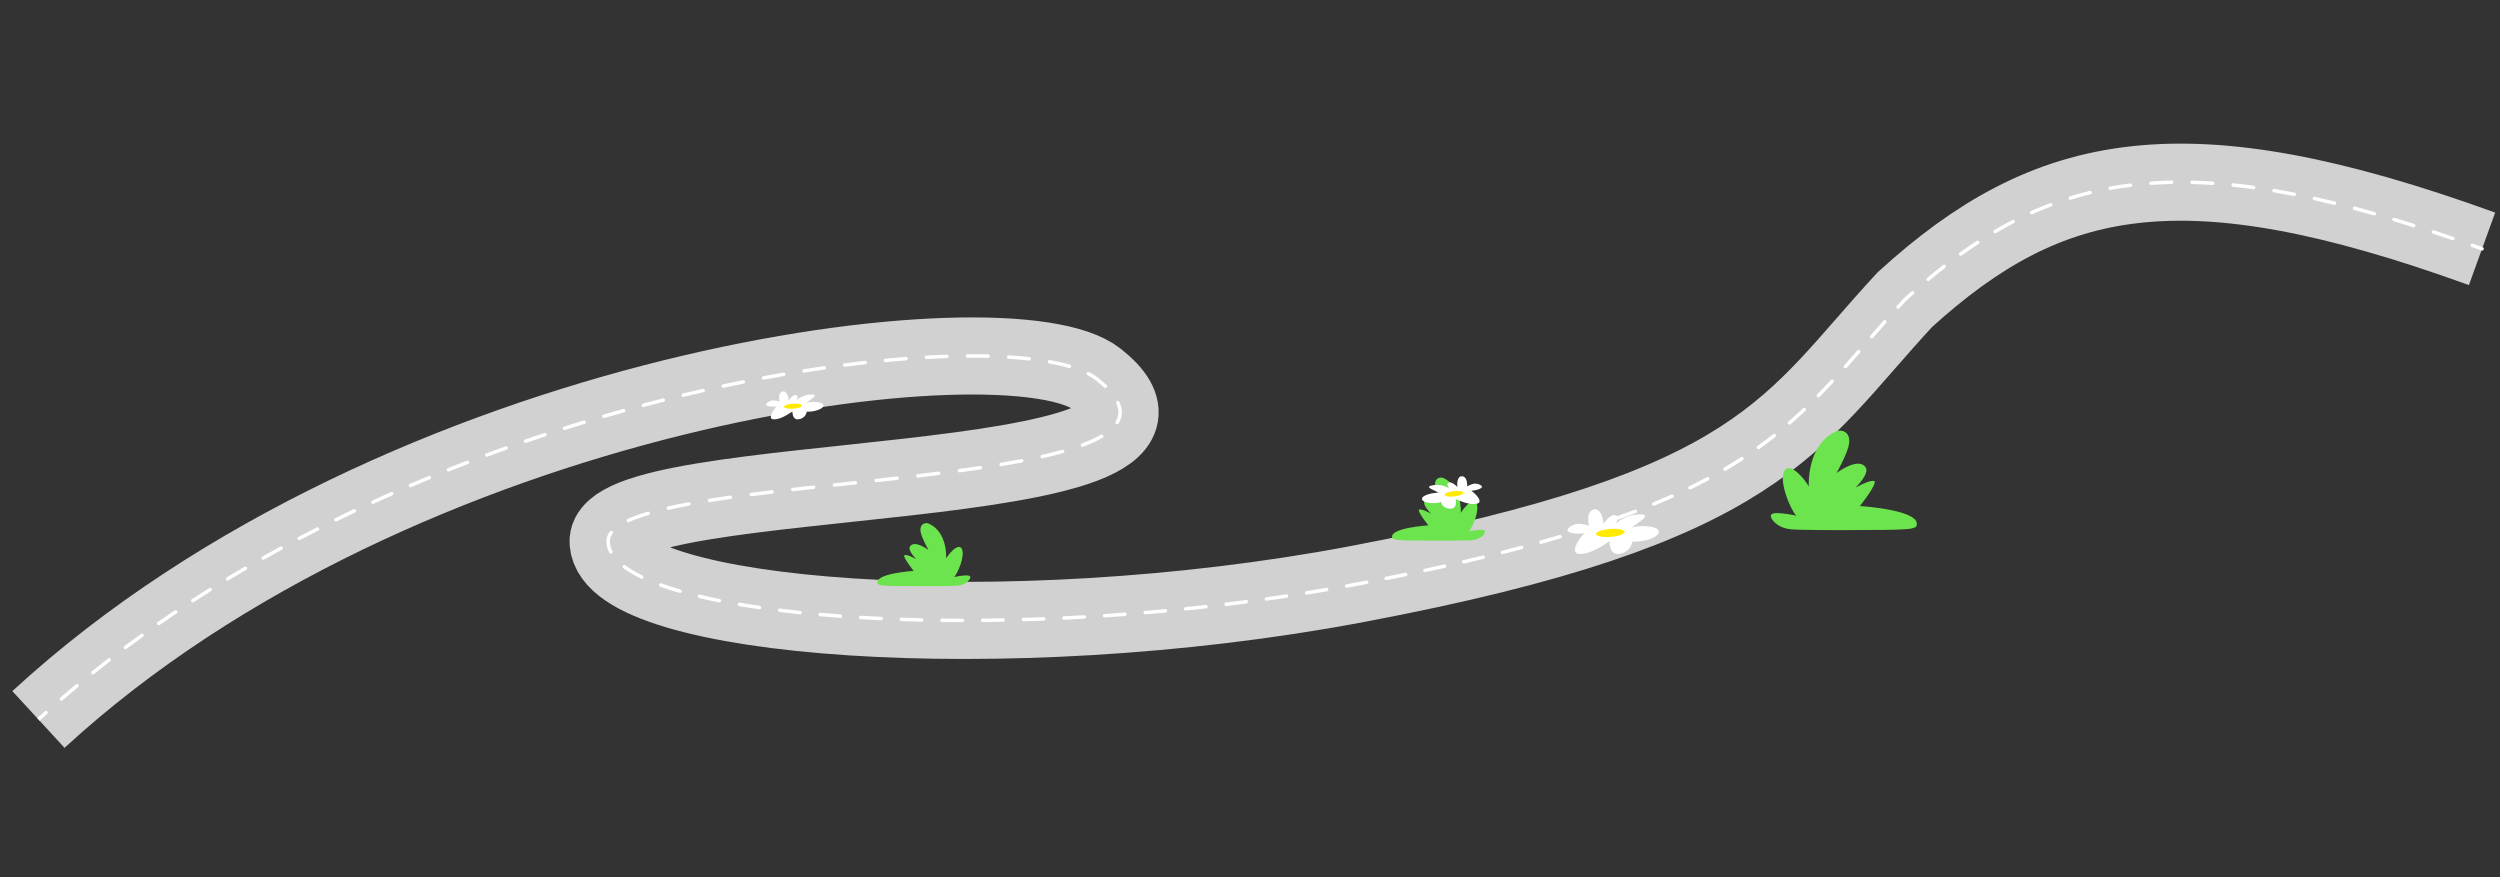 <?xml version="1.0" encoding="UTF-8"?> <svg xmlns="http://www.w3.org/2000/svg" width="3567" height="1252" viewBox="0 0 3567 1252" fill="none"><rect x="0" y="0" width="3567" height="1252" fill="#333333" stroke="none"/><path d="M54.848 1026.55C575.848 546.964 1442.85 444.048 1565.24 540.965C1781.6 712.287 861.243 664.466 867.631 773.561C874.019 882.656 1430.57 928.888 1935.74 833.465C2517.41 723.594 2553.86 604.548 2717.85 427.547C2922.86 241.047 3114.86 200.547 3541.36 355.048" stroke="#D1D1D1" stroke-width="110"></path><path d="M1565.25 540.965L1563.7 542.925L1563.7 542.925L1565.25 540.965ZM867.634 773.561L865.139 773.707L867.634 773.561ZM1935.75 833.465L1935.28 831.009L1935.75 833.465ZM2717.85 427.547L2716.02 425.848L2716.09 425.77L2716.17 425.698L2717.85 427.547ZM3542.21 352.698C3543.51 353.168 3544.18 354.602 3543.71 355.9C3543.24 357.198 3541.81 357.869 3540.51 357.399L3541.36 355.048L3542.21 352.698ZM3526.52 352.37C3525.22 351.907 3524.54 350.477 3525 349.176C3525.47 347.876 3526.9 347.197 3528.2 347.661L3527.36 350.016L3526.52 352.37ZM3500.58 337.979C3501.88 338.429 3502.58 339.852 3502.13 341.157C3501.68 342.463 3500.26 343.157 3498.95 342.707L3499.77 340.343L3500.58 337.979ZM3471.06 333.283C3469.75 332.849 3469.04 331.434 3469.47 330.124C3469.91 328.813 3471.32 328.102 3472.63 328.536L3471.85 330.91L3471.06 333.283ZM3444.59 319.45C3445.91 319.866 3446.64 321.271 3446.22 322.588C3445.8 323.904 3444.4 324.633 3443.08 324.216L3443.84 321.833L3444.59 319.45ZM3415.07 315.56C3413.75 315.163 3413 313.768 3413.4 312.446C3413.8 311.124 3415.19 310.375 3416.51 310.773L3415.79 313.167L3415.07 315.56ZM3388.36 302.535C3389.68 302.912 3390.46 304.295 3390.08 305.623C3389.7 306.951 3388.32 307.722 3386.99 307.345L3387.67 304.94L3388.36 302.535ZM3358.74 299.59C3357.41 299.236 3356.61 297.867 3356.96 296.533C3357.32 295.198 3358.69 294.403 3360.02 294.756L3359.38 297.173L3358.74 299.59ZM3331.43 287.474C3332.77 287.802 3333.59 289.155 3333.27 290.496C3332.94 291.837 3331.59 292.659 3330.24 292.332L3330.84 289.903L3331.43 287.474ZM3301.65 285.673C3300.3 285.375 3299.45 284.04 3299.75 282.692C3300.05 281.344 3301.38 280.493 3302.73 280.791L3302.19 283.232L3301.65 285.673ZM3273.9 274.77C3275.26 275.036 3276.14 276.35 3275.87 277.704C3275.61 279.059 3274.29 279.942 3272.94 279.677L3273.42 277.224L3273.9 274.77ZM3244.1 274.418C3242.74 274.189 3241.82 272.9 3242.05 271.538C3242.28 270.177 3243.57 269.259 3244.93 269.488L3244.52 271.953L3244.1 274.418ZM3215.82 265.03C3217.19 265.218 3218.14 266.48 3217.96 267.848C3217.77 269.215 3216.51 270.172 3215.14 269.984L3215.48 267.507L3215.82 265.03ZM3186.06 266.47C3184.69 266.328 3183.69 265.099 3183.83 263.726C3183.98 262.353 3185.21 261.355 3186.58 261.497L3186.32 263.984L3186.06 266.47ZM3157.23 258.996C3158.6 259.088 3159.65 260.278 3159.56 261.656C3159.46 263.034 3158.27 264.077 3156.9 263.985L3157.06 261.491L3157.23 258.996ZM3127.67 262.645C3126.29 262.611 3125.2 261.464 3125.24 260.084C3125.27 258.703 3126.42 257.612 3127.8 257.647L3127.74 260.146L3127.67 262.645ZM3098.34 257.57C3099.72 257.542 3100.87 258.638 3100.89 260.019C3100.92 261.399 3099.83 262.541 3098.45 262.569L3098.39 260.07L3098.34 257.57ZM3069.24 263.88C3067.86 263.976 3066.66 262.938 3066.57 261.561C3066.47 260.183 3067.51 258.989 3068.89 258.892L3069.06 261.386L3069.24 263.88ZM3039.48 261.737C3040.85 261.567 3042.1 262.54 3042.27 263.91C3042.44 265.28 3041.46 266.529 3040.09 266.699L3039.78 264.218L3039.48 261.737ZM3011.19 271.12C3009.83 271.368 3008.53 270.468 3008.28 269.109C3008.04 267.751 3008.94 266.449 3010.29 266.201L3010.74 268.661L3011.19 271.12ZM2981.44 272.354C2982.78 272.026 2984.13 272.847 2984.46 274.188C2984.79 275.529 2983.97 276.882 2982.63 277.211L2982.03 274.782L2981.44 272.354ZM2954.48 285.013C2953.16 285.422 2951.76 284.684 2951.35 283.366C2950.94 282.047 2951.68 280.646 2952.99 280.237L2953.74 282.625L2954.48 285.013ZM2925.07 289.844C2926.36 289.356 2927.8 290.006 2928.29 291.298C2928.78 292.589 2928.13 294.032 2926.84 294.521L2925.95 292.183L2925.07 289.844ZM2899.83 305.675C2898.57 306.24 2897.09 305.676 2896.53 304.416C2895.96 303.156 2896.53 301.677 2897.79 301.112L2898.81 303.394L2899.83 305.675ZM2871.2 313.95C2872.42 313.315 2873.93 313.794 2874.57 315.02C2875.2 316.246 2874.72 317.755 2873.5 318.39L2872.35 316.17L2871.2 313.95ZM2847.92 332.52C2846.73 333.219 2845.2 332.821 2844.5 331.63C2843.8 330.439 2844.2 328.907 2845.39 328.208L2846.65 330.364L2847.92 332.52ZM2820.33 343.76C2821.49 343.004 2823.03 343.328 2823.79 344.483C2824.55 345.639 2824.22 347.188 2823.07 347.944L2821.7 345.852L2820.33 343.76ZM2798.92 364.518C2797.8 365.323 2796.24 365.067 2795.43 363.946C2794.62 362.824 2794.88 361.262 2796 360.457L2797.46 362.487L2798.92 364.518ZM2772.4 378.13C2773.49 377.281 2775.06 377.477 2775.91 378.566C2776.75 379.655 2776.56 381.226 2775.47 382.075L2773.93 380.102L2772.4 378.13ZM2752.7 400.449C2751.64 401.334 2750.06 401.192 2749.18 400.132C2748.29 399.072 2748.43 397.495 2749.49 396.611L2751.1 398.53L2752.7 400.449ZM2727.18 415.811C2728.22 414.895 2729.8 414.991 2730.71 416.025C2731.63 417.058 2731.53 418.638 2730.5 419.554L2728.84 417.682L2727.18 415.811ZM2710.05 439.733C2709.12 440.753 2707.54 440.827 2706.52 439.897C2705.5 438.967 2705.43 437.386 2706.36 436.365L2708.21 438.049L2710.05 439.733ZM2687.43 457.435C2688.34 456.403 2689.92 456.308 2690.96 457.225C2691.99 458.141 2692.08 459.721 2691.17 460.754L2689.3 459.095L2687.43 457.435ZM2672.43 482.049C2671.52 483.088 2669.94 483.193 2668.9 482.284C2667.86 481.375 2667.75 479.796 2668.66 478.756L2670.54 480.402L2672.43 482.049ZM2650.01 500.098C2650.92 499.06 2652.5 498.955 2653.54 499.865C2654.58 500.774 2654.68 502.354 2653.77 503.393L2651.89 501.746L2650.01 500.098ZM2635.01 524.647C2634.09 525.678 2632.51 525.767 2631.48 524.848C2630.45 523.928 2630.36 522.348 2631.28 521.318L2633.14 522.983L2635.01 524.647ZM2612.24 542.272C2613.18 541.26 2614.76 541.2 2615.78 542.139C2616.79 543.078 2616.85 544.66 2615.91 545.672L2614.08 543.972L2612.24 542.272ZM2596.31 566.244C2595.34 567.229 2593.76 567.243 2592.77 566.276C2591.79 565.308 2591.77 563.725 2592.74 562.74L2594.52 564.492L2596.31 566.244ZM2572.6 582.532C2573.6 581.583 2575.19 581.627 2576.13 582.63C2577.08 583.633 2577.04 585.215 2576.04 586.164L2574.32 584.348L2572.6 582.532ZM2554.94 605.291C2553.9 606.195 2552.32 606.084 2551.42 605.041C2550.51 603.998 2550.62 602.419 2551.67 601.514L2553.3 603.402L2554.94 605.291ZM2529.95 619.495C2531.03 618.64 2532.6 618.825 2533.46 619.909C2534.31 620.993 2534.13 622.565 2533.04 623.42L2531.5 621.458L2529.95 619.495ZM2510.3 640.505C2509.18 641.308 2507.62 641.048 2506.81 639.924C2506.01 638.801 2506.27 637.24 2507.39 636.437L2508.85 638.471L2510.3 640.505ZM2484 652.338C2485.16 651.588 2486.71 651.92 2487.46 653.08C2488.21 654.239 2487.88 655.787 2486.72 656.537L2485.36 654.437L2484 652.338ZM2462.49 671.448C2461.3 672.146 2459.77 671.747 2459.07 670.556C2458.37 669.364 2458.77 667.833 2459.96 667.135L2461.23 669.291L2462.49 671.448ZM2435.36 680.889C2436.58 680.239 2438.09 680.7 2438.74 681.918C2439.39 683.137 2438.93 684.651 2437.71 685.301L2436.53 683.095L2435.36 680.889ZM2412.4 698.202C2411.16 698.807 2409.66 698.292 2409.06 697.051C2408.45 695.809 2408.97 694.313 2410.21 693.708L2411.31 695.955L2412.4 698.202ZM2384.61 705.662C2385.87 705.098 2387.35 705.663 2387.92 706.923C2388.48 708.183 2387.92 709.662 2386.66 710.226L2385.63 707.944L2384.61 705.662ZM2360.55 721.451C2359.27 721.979 2357.81 721.372 2357.29 720.096C2356.76 718.82 2357.36 717.358 2358.64 716.83L2359.6 719.141L2360.55 721.451ZM2332.35 727.292C2333.64 726.798 2335.08 727.442 2335.58 728.731C2336.07 730.021 2335.43 731.466 2334.14 731.961L2333.24 729.626L2332.35 727.292ZM2307.44 741.834C2306.14 742.299 2304.71 741.621 2304.25 740.321C2303.78 739.021 2304.46 737.59 2305.76 737.126L2306.6 739.48L2307.44 741.834ZM2278.89 746.408C2280.2 745.97 2281.62 746.677 2282.05 747.986C2282.49 749.296 2281.78 750.712 2280.47 751.15L2279.68 748.779L2278.89 746.408ZM2253.59 759.859C2252.28 760.273 2250.87 759.54 2250.46 758.223C2250.05 756.906 2250.78 755.503 2252.1 755.089L2252.84 757.474L2253.59 759.859ZM2225.12 763.32C2226.45 762.927 2227.84 763.682 2228.23 765.006C2228.62 766.33 2227.87 767.721 2226.54 768.113L2225.83 765.716L2225.12 763.32ZM2199.23 775.988C2197.91 776.361 2196.53 775.586 2196.15 774.257C2195.78 772.927 2196.55 771.547 2197.88 771.174L2198.56 773.581L2199.23 775.988ZM2170.32 778.707C2171.66 778.352 2173.03 779.145 2173.38 780.479C2173.74 781.814 2172.95 783.183 2171.61 783.539L2170.97 781.123L2170.32 778.707ZM2144.41 790.609C2143.07 790.949 2141.71 790.139 2141.37 788.801C2141.03 787.463 2141.84 786.102 2143.18 785.763L2143.8 788.186L2144.41 790.609ZM2115.69 792.58C2117.03 792.255 2118.38 793.079 2118.7 794.421C2119.03 795.763 2118.2 797.114 2116.86 797.439L2116.27 795.009L2115.69 792.58ZM2089.05 804.031C2087.71 804.342 2086.36 803.505 2086.05 802.16C2085.74 800.815 2086.58 799.472 2087.92 799.16L2088.49 801.595L2089.05 804.031ZM2060.55 805.376C2061.9 805.076 2063.23 805.925 2063.53 807.273C2063.83 808.621 2062.98 809.956 2061.64 810.256L2061.09 807.816L2060.55 805.376ZM2033.71 816.347C2032.36 816.636 2031.03 815.776 2030.74 814.425C2030.46 813.075 2031.32 811.747 2032.67 811.458L2033.19 813.903L2033.71 816.347ZM2005.11 817.241C2006.46 816.962 2007.79 817.833 2008.06 819.185C2008.34 820.537 2007.47 821.859 2006.12 822.138L2005.62 819.689L2005.11 817.241ZM1978.24 827.779C1976.89 828.048 1975.57 827.169 1975.3 825.815C1975.03 824.46 1975.91 823.144 1977.27 822.875L1977.75 825.327L1978.24 827.779ZM1949.49 828.301C1950.85 828.041 1952.16 828.929 1952.42 830.285C1952.68 831.641 1951.79 832.951 1950.44 833.211L1949.97 830.756L1949.49 828.301ZM1921.95 838.576C1920.59 838.825 1919.28 837.926 1919.04 836.568C1918.79 835.21 1919.69 833.907 1921.04 833.658L1921.49 836.117L1921.95 838.576ZM1892.5 838.733C1893.86 838.499 1895.15 839.412 1895.39 840.772C1895.62 842.133 1894.71 843.426 1893.35 843.661L1892.92 841.197L1892.5 838.733ZM1864.71 848.446C1863.34 848.666 1862.06 847.74 1861.84 846.377C1861.62 845.014 1862.54 843.73 1863.91 843.51L1864.31 845.978L1864.71 848.446ZM1835.27 847.995C1836.63 847.788 1837.91 848.727 1838.11 850.092C1838.32 851.458 1837.38 852.732 1836.02 852.939L1835.64 850.467L1835.27 847.995ZM1807.28 857.146C1805.91 857.339 1804.65 856.387 1804.45 855.02C1804.26 853.653 1805.21 852.388 1806.58 852.195L1806.93 854.67L1807.28 857.146ZM1777.85 856.114C1779.22 855.934 1780.47 856.898 1780.65 858.267C1780.83 859.636 1779.87 860.892 1778.5 861.072L1778.18 858.593L1777.85 856.114ZM1749.71 864.719C1748.34 864.886 1747.09 863.91 1746.92 862.54C1746.76 861.169 1747.73 859.923 1749.1 859.756L1749.4 862.237L1749.71 864.719ZM1720.28 863.129C1721.66 862.975 1722.89 863.963 1723.05 865.335C1723.2 866.707 1722.22 867.944 1720.84 868.098L1720.56 865.614L1720.28 863.129ZM1691.99 871.203C1690.62 871.344 1689.39 870.346 1689.25 868.972C1689.11 867.599 1690.11 866.371 1691.48 866.229L1691.73 868.716L1691.99 871.203ZM1662.61 869.066C1663.99 868.937 1665.2 869.947 1665.33 871.322C1665.46 872.697 1664.45 873.916 1663.08 874.044L1662.84 871.555L1662.61 869.066ZM1634.14 876.62C1632.77 876.736 1631.56 875.714 1631.44 874.339C1631.33 872.963 1632.35 871.753 1633.72 871.637L1633.93 874.128L1634.14 876.62ZM1604.87 873.94C1606.25 873.836 1607.45 874.868 1607.55 876.245C1607.65 877.622 1606.62 878.822 1605.24 878.926L1605.06 876.433L1604.87 873.94ZM1576.22 880.975C1574.84 881.066 1573.65 880.023 1573.56 878.645C1573.47 877.267 1574.51 876.077 1575.89 875.986L1576.06 878.48L1576.22 880.975ZM1546.97 877.762C1548.35 877.684 1549.53 878.738 1549.61 880.116C1549.69 881.495 1548.64 882.676 1547.26 882.754L1547.12 880.258L1546.97 877.762ZM1518.27 884.267C1516.89 884.333 1515.72 883.268 1515.65 881.889C1515.59 880.509 1516.65 879.338 1518.03 879.273L1518.15 881.77L1518.27 884.267ZM1489.02 880.517C1490.4 880.464 1491.56 881.54 1491.62 882.92C1491.67 884.299 1490.59 885.461 1489.21 885.513L1489.12 883.015L1489.02 880.517ZM1460.25 886.483C1458.87 886.523 1457.72 885.436 1457.68 884.056C1457.64 882.676 1458.72 881.525 1460.1 881.485L1460.17 883.984L1460.25 886.483ZM1431.09 882.179C1432.47 882.153 1433.61 883.251 1433.64 884.631C1433.66 886.012 1432.57 887.152 1431.19 887.178L1431.14 884.679L1431.09 882.179ZM1402.11 887.59C1400.73 887.602 1399.6 886.493 1399.59 885.113C1399.58 883.732 1400.69 882.602 1402.07 882.59L1402.09 885.09L1402.11 887.59ZM1373.15 882.709C1374.53 882.711 1375.65 883.831 1375.65 885.212C1375.65 886.592 1374.53 887.711 1373.15 887.709L1373.15 885.209L1373.15 882.709ZM1344.07 887.529C1342.69 887.513 1341.58 886.381 1341.59 885C1341.61 883.62 1342.74 882.513 1344.12 882.529L1344.09 885.029L1344.07 887.529ZM1315.09 882.037C1316.47 882.068 1317.56 883.213 1317.53 884.593C1317.5 885.973 1316.36 887.067 1314.98 887.036L1315.03 884.537L1315.09 882.037ZM1286 886.22C1284.62 886.174 1283.54 885.017 1283.59 883.637C1283.63 882.257 1284.79 881.176 1286.17 881.223L1286.08 883.722L1286 886.22ZM1257.25 880.069C1258.63 880.132 1259.7 881.302 1259.63 882.681C1259.57 884.06 1258.4 885.127 1257.02 885.063L1257.14 882.566L1257.25 880.069ZM1227.92 883.537C1226.54 883.456 1225.49 882.272 1225.57 880.894C1225.65 879.516 1226.83 878.464 1228.21 878.546L1228.06 881.041L1227.92 883.537ZM1199.28 876.639C1200.65 876.74 1201.69 877.937 1201.59 879.314C1201.49 880.691 1200.29 881.726 1198.91 881.626L1199.09 879.133L1199.28 876.639ZM1170.01 879.303C1168.64 879.181 1167.62 877.968 1167.74 876.593C1167.86 875.217 1169.08 874.201 1170.45 874.322L1170.23 876.812L1170.01 879.303ZM1141.73 871.558C1143.11 871.701 1144.1 872.931 1143.96 874.304C1143.82 875.678 1142.59 876.674 1141.21 876.53L1141.47 874.044L1141.73 871.558ZM1112.24 873.229C1110.87 873.059 1109.89 871.811 1110.06 870.441C1110.23 869.071 1111.48 868.097 1112.85 868.266L1112.54 870.748L1112.24 873.229ZM1084.08 864.41C1085.45 864.608 1086.4 865.877 1086.2 867.243C1086 868.61 1084.73 869.557 1083.37 869.358L1083.72 866.884L1084.08 864.41ZM1054.61 864.835C1053.25 864.604 1052.33 863.312 1052.57 861.951C1052.8 860.59 1054.09 859.675 1055.45 859.906L1055.03 862.371L1054.61 864.835ZM1026.98 854.642C1028.33 854.913 1029.21 856.231 1028.94 857.585C1028.67 858.938 1027.35 859.816 1026 859.544L1026.49 857.093L1026.98 854.642ZM997.576 853.322C996.233 853.001 995.404 851.653 995.725 850.31C996.045 848.967 997.394 848.138 998.737 848.459L998.156 850.89L997.576 853.322ZM970.859 841.133C972.185 841.517 972.949 842.903 972.565 844.23C972.181 845.556 970.795 846.32 969.468 845.936L970.164 843.534L970.859 841.133ZM941.764 836.976C940.466 836.505 939.796 835.071 940.267 833.773C940.737 832.475 942.171 831.805 943.469 832.275L942.617 834.626L941.764 836.976ZM916.778 821.138C918.021 821.74 918.539 823.236 917.937 824.478C917.334 825.72 915.839 826.239 914.596 825.637L915.687 823.387L916.778 821.138ZM889.31 810.629C888.205 809.802 887.979 808.236 888.805 807.13C889.632 806.024 891.199 805.798 892.305 806.625L890.808 808.627L889.31 810.629ZM873.727 786.217C874.355 787.446 873.866 788.952 872.637 789.58C871.407 790.208 869.901 789.72 869.273 788.49L871.5 787.353L873.727 786.217ZM870.186 758.289C871.02 757.189 872.588 756.972 873.688 757.806C874.789 758.64 875.005 760.208 874.171 761.309L872.178 759.799L870.186 758.289ZM897.396 745.058C896.141 745.634 894.657 745.084 894.081 743.83C893.504 742.575 894.054 741.091 895.309 740.514L896.353 742.786L897.396 745.058ZM924.127 730.027C925.451 729.634 926.842 730.389 927.235 731.713C927.627 733.036 926.873 734.428 925.549 734.82L924.838 732.424L924.127 730.027ZM954.134 727.456C952.787 727.76 951.449 726.916 951.144 725.569C950.84 724.222 951.684 722.884 953.031 722.579L953.583 725.017L954.134 727.456ZM982.415 716.582C983.773 716.33 985.077 717.227 985.329 718.585C985.581 719.942 984.684 721.247 983.326 721.498L982.871 719.04L982.415 716.582ZM1012.79 716.455C1011.42 716.671 1010.14 715.741 1009.93 714.378C1009.71 713.014 1010.64 711.733 1012 711.517L1012.39 713.986L1012.79 716.455ZM1041.7 707.083C1043.07 706.89 1044.33 707.843 1044.53 709.21C1044.72 710.577 1043.77 711.842 1042.4 712.034L1042.05 709.559L1041.7 707.083ZM1072.11 708.052C1070.74 708.228 1069.49 707.26 1069.31 705.89C1069.14 704.521 1070.11 703.268 1071.47 703.093L1071.79 705.573L1072.11 708.052ZM1101.14 699.436C1102.51 699.273 1103.76 700.252 1103.92 701.623C1104.08 702.994 1103.1 704.238 1101.73 704.401L1101.44 701.919L1101.14 699.436ZM1131.39 700.968C1130.02 701.123 1128.78 700.136 1128.62 698.764C1128.47 697.392 1129.46 696.155 1130.83 696L1131.11 698.484L1131.39 700.968ZM1160.59 692.703C1161.96 692.553 1163.19 693.545 1163.34 694.917C1163.49 696.29 1162.5 697.524 1161.13 697.674L1160.86 695.188L1160.59 692.703ZM1190.91 694.46C1189.54 694.607 1188.31 693.614 1188.16 692.241C1188.01 690.868 1189.01 689.636 1190.38 689.489L1190.65 691.975L1190.91 694.46ZM1220.15 686.307C1221.53 686.16 1222.76 687.154 1222.9 688.527C1223.05 689.9 1222.06 691.132 1220.68 691.279L1220.42 688.793L1220.15 686.307ZM1250.43 688.08C1249.06 688.228 1247.83 687.236 1247.68 685.864C1247.53 684.491 1248.52 683.258 1249.89 683.109L1250.16 685.594L1250.43 688.08ZM1279.66 679.835C1281.03 679.682 1282.27 680.67 1282.42 682.042C1282.57 683.414 1281.59 684.651 1280.21 684.804L1279.94 682.32L1279.66 679.835ZM1309.98 681.404C1308.61 681.565 1307.37 680.583 1307.21 679.212C1307.05 677.84 1308.03 676.599 1309.4 676.438L1309.69 678.921L1309.98 681.404ZM1339.07 672.864C1340.44 672.693 1341.68 673.666 1341.85 675.036C1342.03 676.406 1341.05 677.655 1339.68 677.825L1339.37 675.344L1339.07 672.864ZM1369.29 674.002C1367.93 674.186 1366.67 673.225 1366.48 671.857C1366.3 670.489 1367.26 669.23 1368.63 669.046L1368.96 671.524L1369.29 674.002ZM1398.31 664.868C1399.68 664.666 1400.95 665.61 1401.15 666.976C1401.35 668.342 1400.41 669.612 1399.04 669.814L1398.68 667.341L1398.31 664.868ZM1428.72 665.174C1427.36 665.4 1426.07 664.479 1425.85 663.117C1425.62 661.755 1426.54 660.467 1427.9 660.241L1428.31 662.708L1428.72 665.174ZM1457.36 655.015C1458.71 654.756 1460.02 655.646 1460.28 657.003C1460.54 658.359 1459.65 659.668 1458.29 659.926L1457.82 657.47L1457.36 655.015ZM1487.7 653.839C1486.36 654.143 1485.02 653.297 1484.71 651.951C1484.41 650.604 1485.26 649.266 1486.6 648.962L1487.15 651.4L1487.7 653.839ZM1515.5 641.725C1516.83 641.354 1518.2 642.13 1518.58 643.46C1518.95 644.79 1518.17 646.169 1516.84 646.541L1516.17 644.133L1515.5 641.725ZM1545.36 637.391C1544.07 637.872 1542.63 637.214 1542.15 635.92C1541.66 634.626 1542.32 633.186 1543.62 632.705L1544.49 635.048L1545.36 637.391ZM1570.6 620.318C1571.79 619.622 1573.32 620.023 1574.02 621.216C1574.72 622.408 1574.32 623.939 1573.12 624.635L1571.86 622.477L1570.6 620.318ZM1596.05 604.18C1595.33 605.36 1593.8 605.736 1592.62 605.019C1591.44 604.302 1591.06 602.764 1591.78 601.584L1593.91 602.882L1596.05 604.18ZM1592.73 575.582C1592.16 574.324 1592.72 572.843 1593.98 572.275C1595.24 571.706 1596.72 572.266 1597.28 573.524L1595.01 574.553L1592.73 575.582ZM1578.78 549.34C1579.78 550.292 1579.82 551.874 1578.87 552.875C1577.92 553.875 1576.34 553.915 1575.34 552.964L1577.06 551.152L1578.78 549.34ZM1551.83 535.382C1550.61 534.745 1550.13 533.235 1550.77 532.01C1551.41 530.786 1552.91 530.31 1554.14 530.947L1552.98 533.165L1551.83 535.382ZM1526.64 520.302C1527.96 520.688 1528.73 522.075 1528.34 523.401C1527.95 524.727 1526.57 525.489 1525.24 525.103L1525.94 522.702L1526.64 520.302ZM1496.95 518.586C1495.59 518.341 1494.69 517.04 1494.93 515.681C1495.18 514.323 1496.48 513.42 1497.84 513.665L1497.39 516.126L1496.95 518.586ZM1468.64 509.465C1470.01 509.618 1471 510.855 1470.85 512.227C1470.69 513.599 1469.46 514.587 1468.08 514.434L1468.36 511.949L1468.64 509.465ZM1439.02 511.933C1437.64 511.846 1436.59 510.659 1436.68 509.281C1436.77 507.903 1437.95 506.856 1439.33 506.942L1439.18 509.437L1439.02 511.933ZM1409.95 505.677C1411.33 505.711 1412.42 506.858 1412.39 508.238C1412.35 509.618 1411.21 510.71 1409.82 510.675L1409.89 508.176L1409.95 505.677ZM1380.49 510.418C1379.11 510.427 1377.98 509.315 1377.98 507.934C1377.97 506.553 1379.08 505.427 1380.46 505.418L1380.48 507.918L1380.49 510.418ZM1350.83 506.009C1352.21 505.964 1353.37 507.045 1353.41 508.425C1353.46 509.805 1352.38 510.961 1351 511.006L1350.92 508.508L1350.83 506.009ZM1322.06 512.296C1320.68 512.373 1319.5 511.318 1319.43 509.939C1319.35 508.56 1320.4 507.381 1321.78 507.304L1321.92 509.8L1322.06 512.296ZM1292.52 509.244C1293.89 509.138 1295.1 510.169 1295.2 511.546C1295.31 512.922 1294.28 514.124 1292.9 514.229L1292.71 511.736L1292.52 509.244ZM1263.51 516.76C1262.13 516.891 1260.91 515.883 1260.78 514.509C1260.65 513.134 1261.66 511.914 1263.03 511.783L1263.27 514.271L1263.51 516.76ZM1234.04 514.805C1235.41 514.651 1236.65 515.637 1236.81 517.009C1236.96 518.381 1235.97 519.619 1234.6 519.774L1234.32 517.29L1234.04 514.805ZM1205.53 523.296C1204.16 523.473 1202.9 522.507 1202.73 521.137C1202.55 519.768 1203.52 518.514 1204.89 518.337L1205.21 520.817L1205.53 523.296ZM1175.69 522.342C1177.05 522.144 1178.32 523.091 1178.52 524.458C1178.72 525.824 1177.77 527.092 1176.4 527.29L1176.04 524.816L1175.69 522.342ZM1147.63 531.673C1146.26 531.891 1144.98 530.962 1144.76 529.599C1144.54 528.235 1145.47 526.954 1146.84 526.736L1147.23 529.205L1147.63 531.673ZM1117.68 531.601C1119.05 531.364 1120.34 532.275 1120.58 533.635C1120.81 534.996 1119.9 536.29 1118.54 536.527L1118.11 534.064L1117.68 531.601ZM1089.92 541.706C1088.57 541.961 1087.26 541.068 1087.01 539.711C1086.75 538.354 1087.64 537.047 1089 536.792L1089.46 539.249L1089.92 541.706ZM1060.09 542.42C1061.44 542.147 1062.76 543.024 1063.03 544.377C1063.31 545.731 1062.43 547.049 1061.08 547.322L1060.58 544.871L1060.09 542.42ZM1032.5 553.267C1031.15 553.557 1029.82 552.698 1029.53 551.348C1029.24 549.998 1030.1 548.669 1031.45 548.379L1031.97 550.823L1032.5 553.267ZM1002.75 554.727C1004.1 554.42 1005.44 555.263 1005.74 556.609C1006.05 557.956 1005.21 559.296 1003.86 559.602L1003.3 557.165L1002.75 554.727ZM975.384 566.271C974.042 566.594 972.691 565.768 972.368 564.426C972.045 563.083 972.872 561.733 974.214 561.41L974.799 563.841L975.384 566.271ZM945.711 568.452C947.05 568.113 948.41 568.923 948.749 570.261C949.088 571.6 948.278 572.96 946.94 573.299L946.325 570.876L945.711 568.452ZM918.614 580.66C917.28 581.015 915.91 580.222 915.555 578.888C915.2 577.553 915.993 576.184 917.327 575.829L917.971 578.244L918.614 580.66ZM889.009 583.55C890.339 583.179 891.718 583.956 892.089 585.286C892.46 586.616 891.683 587.995 890.353 588.366L889.681 585.958L889.009 583.55ZM862.211 596.399C860.886 596.785 859.498 596.025 859.111 594.699C858.724 593.374 859.485 591.986 860.81 591.599L861.511 593.999L862.211 596.399ZM832.675 599.991C833.996 599.588 835.393 600.333 835.796 601.654C836.198 602.974 835.454 604.371 834.133 604.774L833.404 602.382L832.675 599.991ZM806.201 613.466C804.885 613.884 803.48 613.156 803.062 611.84C802.644 610.524 803.372 609.119 804.687 608.701L805.444 611.083L806.201 613.466ZM776.742 617.761C778.053 617.328 779.467 618.039 779.901 619.35C780.334 620.661 779.623 622.075 778.313 622.508L777.527 620.135L776.742 617.761ZM750.612 631.855C749.306 632.304 747.884 631.61 747.435 630.304C746.985 628.998 747.68 627.576 748.985 627.127L749.799 629.491L750.612 631.855ZM721.244 636.857C722.544 636.392 723.974 637.069 724.439 638.37C724.904 639.67 724.227 641.1 722.927 641.565L722.085 639.211L721.244 636.857ZM695.476 651.566C694.181 652.046 692.743 651.386 692.262 650.092C691.782 648.797 692.442 647.359 693.736 646.878L694.606 649.222L695.476 651.566ZM666.218 657.282C667.506 656.786 668.953 657.429 669.449 658.717C669.945 660.006 669.303 661.452 668.015 661.948L667.116 659.615L666.218 657.282ZM640.831 672.608C639.549 673.12 638.094 672.496 637.582 671.213C637.07 669.931 637.695 668.477 638.977 667.965L639.904 670.286L640.831 672.608ZM611.722 679.043C612.998 678.515 614.46 679.122 614.988 680.397C615.516 681.673 614.909 683.135 613.634 683.663L612.678 681.353L611.722 679.043ZM586.721 694.997C585.452 695.541 583.982 694.953 583.438 693.684C582.894 692.415 583.482 690.946 584.751 690.402L585.736 692.7L586.721 694.997ZM557.819 702.149C559.081 701.588 560.558 702.157 561.118 703.419C561.678 704.681 561.109 706.159 559.847 706.719L558.833 704.434L557.819 702.149ZM533.196 718.754C531.941 719.33 530.457 718.78 529.88 717.526C529.304 716.271 529.854 714.787 531.108 714.21L532.152 716.482L533.196 718.754ZM504.516 726.639C505.763 726.047 507.255 726.577 507.848 727.824C508.441 729.071 507.91 730.562 506.663 731.155L505.59 728.897L504.516 726.639ZM480.312 743.902C479.073 744.511 477.574 744.001 476.965 742.762C476.355 741.523 476.865 740.025 478.104 739.415L479.208 741.659L480.312 743.902ZM451.873 752.544C453.104 751.918 454.609 752.407 455.235 753.638C455.862 754.868 455.372 756.374 454.142 757L453.007 754.772L451.873 752.544ZM428.13 770.47C426.909 771.114 425.397 770.645 424.753 769.424C424.11 768.202 424.579 766.69 425.8 766.047L426.965 768.258L428.13 770.47ZM399.955 779.894C401.168 779.233 402.686 779.681 403.347 780.893C404.008 782.105 403.56 783.624 402.348 784.285L401.152 782.089L399.955 779.894ZM376.721 798.491C375.519 799.17 373.994 798.744 373.316 797.542C372.638 796.339 373.063 794.814 374.265 794.136L375.493 796.314L376.721 798.491ZM348.836 808.723C350.029 808.028 351.56 808.43 352.255 809.623C352.951 810.815 352.549 812.346 351.356 813.042L350.096 810.883L348.836 808.723ZM326.173 827.992C324.992 828.705 323.455 828.326 322.741 827.144C322.027 825.962 322.407 824.425 323.589 823.712L324.881 825.852L326.173 827.992ZM298.597 839.068C299.767 838.336 301.31 838.692 302.042 839.863C302.774 841.033 302.418 842.576 301.247 843.308L299.922 841.188L298.597 839.068ZM276.55 859.018C275.391 859.768 273.843 859.437 273.093 858.278C272.343 857.119 272.674 855.571 273.833 854.821L275.192 856.92L276.55 859.018ZM249.326 870.965C250.473 870.196 252.026 870.503 252.795 871.649C253.564 872.796 253.257 874.349 252.11 875.118L250.718 873.042L249.326 870.965ZM227.94 891.612C226.806 892.4 225.248 892.119 224.46 890.985C223.672 889.851 223.953 888.293 225.087 887.505L226.513 889.559L227.94 891.612ZM201.121 904.453C202.242 903.646 203.804 903.9 204.611 905.021C205.418 906.141 205.163 907.704 204.043 908.51L202.582 906.482L201.121 904.453ZM180.446 925.809C179.339 926.635 177.773 926.408 176.947 925.301C176.121 924.195 176.348 922.628 177.455 921.802L178.95 923.806L180.446 925.809ZM154.089 939.568C155.18 938.723 156.75 938.922 157.596 940.014C158.441 941.106 158.242 942.676 157.15 943.521L155.619 941.545L154.089 939.568ZM134.181 961.644C133.105 962.509 131.531 962.338 130.666 961.261C129.801 960.185 129.972 958.612 131.048 957.747L132.615 959.695L134.181 961.644ZM108.343 976.347C109.402 975.462 110.979 975.604 111.864 976.664C112.749 977.724 112.607 979.3 111.547 980.185L109.945 978.266L108.343 976.347ZM89.267 999.147C88.224 1000.05 86.645 999.94 85.74 998.897C84.835 997.854 84.947 996.276 85.99 995.371L87.628 997.259L89.267 999.147ZM64.006 1014.82C65.031 1013.9 66.612 1013.98 67.537 1015C68.462 1016.03 68.381 1017.61 67.356 1018.53L65.681 1016.68L64.006 1014.82ZM3541.36 355.048L3540.51 357.399C3535.82 355.699 3531.15 354.023 3526.52 352.37L3527.36 350.016L3528.2 347.661C3532.84 349.316 3537.51 350.995 3542.21 352.698L3541.36 355.048ZM3499.77 340.343L3498.95 342.707C3489.54 339.464 3480.24 336.323 3471.06 333.283L3471.85 330.91L3472.63 328.536C3481.83 331.583 3491.15 334.73 3500.58 337.979L3499.77 340.343ZM3443.84 321.833L3443.08 324.216C3433.62 321.219 3424.28 318.334 3415.07 315.56L3415.79 313.167L3416.51 310.773C3425.75 313.553 3435.11 316.445 3444.59 319.45L3443.84 321.833ZM3387.67 304.94L3386.99 307.345C3377.44 304.634 3368.02 302.049 3358.74 299.59L3359.38 297.173L3360.02 294.756C3369.33 297.224 3378.78 299.817 3388.36 302.535L3387.67 304.94ZM3330.84 289.903L3330.24 292.332C3320.57 289.969 3311.04 287.75 3301.65 285.673L3302.19 283.232L3302.73 280.791C3312.16 282.876 3321.72 285.104 3331.43 287.474L3330.84 289.903ZM3273.42 277.224L3272.94 279.677C3263.17 277.762 3253.56 276.01 3244.1 274.418L3244.52 271.953L3244.93 269.488C3254.44 271.087 3264.09 272.847 3273.9 274.77L3273.42 277.224ZM3215.48 267.507L3215.14 269.984C3205.28 268.628 3195.59 267.458 3186.06 266.47L3186.32 263.984L3186.58 261.497C3196.17 262.49 3205.91 263.668 3215.82 265.03L3215.48 267.507ZM3157.06 261.491L3156.9 263.985C3146.99 263.33 3137.25 262.884 3127.67 262.645L3127.74 260.146L3127.8 257.647C3137.44 257.887 3147.25 258.336 3157.23 258.996L3157.06 261.491ZM3098.39 260.07L3098.45 262.569C3088.54 262.771 3078.81 263.209 3069.24 263.88L3069.06 261.386L3068.89 258.892C3078.54 258.215 3088.36 257.774 3098.34 257.57L3098.39 260.07ZM3039.78 264.218L3040.09 266.699C3030.3 267.916 3020.67 269.39 3011.19 271.12L3010.74 268.661L3010.29 266.201C3019.87 264.454 3029.59 262.965 3039.48 261.737L3039.78 264.218ZM2982.03 274.782L2982.63 277.211C2973.1 279.541 2963.73 282.143 2954.48 285.013L2953.74 282.625L2952.99 280.237C2962.34 277.337 2971.82 274.709 2981.44 272.354L2982.03 274.782ZM2925.95 292.183L2926.84 294.521C2917.73 297.969 2908.73 301.688 2899.83 305.675L2898.81 303.394L2897.79 301.112C2906.77 297.085 2915.86 293.328 2925.07 289.844L2925.95 292.183ZM2872.35 316.17L2873.5 318.39C2864.9 322.843 2856.38 327.555 2847.92 332.52L2846.65 330.364L2845.39 328.208C2853.92 323.199 2862.52 318.445 2871.2 313.95L2872.35 316.17ZM2821.7 345.852L2823.07 347.944C2814.98 353.233 2806.94 358.759 2798.92 364.518L2797.46 362.487L2796 360.457C2804.08 354.658 2812.18 349.091 2820.33 343.76L2821.7 345.852ZM2773.93 380.102L2775.47 382.075C2767.87 387.991 2760.28 394.117 2752.7 400.449L2751.1 398.53L2749.49 396.611C2757.12 390.244 2764.75 384.083 2772.4 378.13L2773.93 380.102ZM2728.84 417.682L2730.5 419.554C2726.85 422.788 2723.19 426.069 2719.53 429.397L2717.85 427.547L2716.17 425.698C2719.84 422.356 2723.51 419.06 2727.18 415.811L2728.84 417.682ZM2717.85 427.547L2719.69 429.247C2716.43 432.764 2713.22 436.26 2710.05 439.733L2708.21 438.049L2706.36 436.365C2709.53 432.883 2712.75 429.377 2716.02 425.848L2717.85 427.547ZM2689.3 459.095L2691.17 460.754C2684.78 467.947 2678.55 475.044 2672.43 482.049L2670.54 480.402L2668.66 478.756C2674.79 471.748 2681.03 464.641 2687.43 457.435L2689.3 459.095ZM2651.89 501.746L2653.77 503.393C2647.48 510.574 2641.25 517.658 2635.01 524.647L2633.14 522.983L2631.28 521.318C2637.5 514.345 2643.72 507.274 2650.01 500.098L2651.89 501.746ZM2614.08 543.972L2615.91 545.672C2609.46 552.621 2602.95 559.477 2596.31 566.244L2594.52 564.492L2592.74 562.74C2599.35 556.013 2605.83 549.192 2612.24 542.272L2614.08 543.972ZM2574.32 584.348L2576.04 586.164C2569.21 592.62 2562.2 598.995 2554.94 605.291L2553.3 603.402L2551.67 601.514C2558.87 595.268 2565.82 588.942 2572.6 582.532L2574.32 584.348ZM2531.5 621.458L2533.04 623.42C2525.75 629.18 2518.18 634.874 2510.3 640.505L2508.85 638.471L2507.39 636.437C2515.21 630.853 2522.71 625.207 2529.95 619.495L2531.5 621.458ZM2485.36 654.437L2486.72 656.537C2478.95 661.556 2470.89 666.526 2462.49 671.448L2461.23 669.291L2459.96 667.135C2468.3 662.248 2476.3 657.317 2484 652.338L2485.36 654.437ZM2436.53 683.095L2437.71 685.301C2429.58 689.636 2421.15 693.936 2412.4 698.202L2411.31 695.955L2410.21 693.708C2418.91 689.468 2427.28 685.195 2435.36 680.889L2436.53 683.095ZM2385.63 707.944L2386.66 710.226C2378.24 713.993 2369.55 717.734 2360.55 721.451L2359.6 719.141L2358.64 716.83C2367.59 713.131 2376.24 709.409 2384.61 705.662L2385.63 707.944ZM2333.24 729.626L2334.14 731.961C2325.5 735.27 2316.61 738.561 2307.44 741.834L2306.6 739.48L2305.76 737.126C2314.89 733.865 2323.75 730.587 2332.35 727.292L2333.24 729.626ZM2279.68 748.779L2280.47 751.15C2271.75 754.066 2262.79 756.969 2253.59 759.859L2252.84 757.474L2252.1 755.089C2261.27 752.207 2270.19 749.314 2278.89 746.408L2279.68 748.779ZM2225.83 765.716L2226.54 768.113C2217.66 770.748 2208.56 773.373 2199.23 775.988L2198.56 773.581L2197.88 771.174C2207.18 768.565 2216.26 765.947 2225.12 763.32L2225.83 765.716ZM2170.97 781.123L2171.61 783.539C2162.74 785.903 2153.67 788.259 2144.41 790.609L2143.8 788.186L2143.18 785.763C2152.42 783.418 2161.47 781.066 2170.32 778.707L2170.97 781.123ZM2116.27 795.009L2116.86 797.439C2107.77 799.642 2098.5 801.839 2089.05 804.031L2088.49 801.595L2087.92 799.16C2097.36 796.972 2106.61 794.779 2115.69 792.58L2116.27 795.009ZM2061.09 807.816L2061.64 810.256C2052.49 812.291 2043.19 814.321 2033.71 816.347L2033.19 813.903L2032.67 811.458C2042.13 809.435 2051.42 807.407 2060.55 805.376L2061.09 807.816ZM2005.62 819.689L2006.12 822.138C1996.98 824.022 1987.69 825.902 1978.24 827.779L1977.75 825.327L1977.27 822.875C1986.7 821 1995.98 819.122 2005.11 817.241L2005.62 819.689ZM1949.97 830.756L1950.44 833.211C1945.73 834.115 1940.99 835.019 1936.21 835.922L1935.75 833.465L1935.28 831.009C1940.06 830.107 1944.79 829.204 1949.49 828.301L1949.97 830.756ZM1935.75 833.465L1936.21 835.922C1931.46 836.819 1926.7 837.704 1921.95 838.576L1921.49 836.117L1921.04 833.658C1925.79 832.787 1930.54 831.904 1935.28 831.009L1935.75 833.465ZM1892.92 841.197L1893.35 843.661C1883.81 845.305 1874.26 846.9 1864.71 848.446L1864.31 845.978L1863.91 843.51C1873.45 841.966 1882.98 840.374 1892.5 838.733L1892.92 841.197ZM1835.64 850.467L1836.02 852.939C1826.44 854.389 1816.86 855.791 1807.28 857.146L1806.93 854.67L1806.58 852.195C1816.14 850.843 1825.71 849.443 1835.27 847.995L1835.64 850.467ZM1778.18 858.593L1778.5 861.072C1768.9 862.335 1759.3 863.55 1749.71 864.719L1749.4 862.237L1749.1 859.756C1758.68 858.589 1768.26 857.375 1777.85 856.114L1778.18 858.593ZM1720.56 865.614L1720.84 868.098C1711.21 869.18 1701.59 870.215 1691.99 871.203L1691.73 868.716L1691.48 866.229C1701.07 865.243 1710.67 864.209 1720.28 863.129L1720.56 865.614ZM1662.84 871.555L1663.08 874.044C1653.41 874.949 1643.76 875.808 1634.14 876.62L1633.93 874.128L1633.72 871.637C1643.33 870.827 1652.96 869.97 1662.61 869.066L1662.84 871.555ZM1605.06 876.433L1605.24 878.926C1595.54 879.656 1585.86 880.339 1576.22 880.975L1576.06 878.48L1575.89 875.986C1585.52 875.35 1595.18 874.669 1604.87 873.94L1605.06 876.433ZM1547.12 880.258L1547.26 882.754C1537.55 883.305 1527.89 883.809 1518.27 884.267L1518.15 881.77L1518.03 879.273C1527.64 878.816 1537.29 878.312 1546.97 877.762L1547.12 880.258ZM1489.12 883.015L1489.21 885.513C1479.5 885.884 1469.85 886.207 1460.25 886.483L1460.17 883.984L1460.1 881.485C1469.69 881.21 1479.33 880.887 1489.02 880.517L1489.12 883.015ZM1431.14 884.679L1431.19 887.178C1421.43 887.364 1411.74 887.501 1402.11 887.59L1402.09 885.09L1402.07 882.59C1411.67 882.502 1421.35 882.365 1431.09 882.179L1431.14 884.679ZM1373.15 885.209L1373.15 887.709C1363.37 887.7 1353.68 887.639 1344.07 887.529L1344.09 885.029L1344.12 882.529C1353.72 882.64 1363.39 882.7 1373.15 882.709L1373.15 885.209ZM1315.03 884.537L1314.98 887.036C1305.22 886.817 1295.56 886.545 1286 886.22L1286.08 883.722L1286.17 881.223C1295.71 881.547 1305.35 881.819 1315.09 882.037L1315.03 884.537ZM1257.14 882.566L1257.02 885.063C1247.19 884.611 1237.49 884.102 1227.92 883.537L1228.06 881.041L1228.21 878.546C1237.76 879.109 1247.45 879.617 1257.25 880.069L1257.14 882.566ZM1199.09 879.133L1198.91 881.626C1189.12 880.912 1179.49 880.137 1170.01 879.303L1170.23 876.812L1170.45 874.322C1179.9 875.154 1189.51 875.927 1199.28 876.639L1199.09 879.133ZM1141.47 874.044L1141.21 876.53C1131.35 875.498 1121.69 874.396 1112.24 873.229L1112.54 870.748L1112.85 868.266C1122.27 869.43 1131.9 870.528 1141.73 871.558L1141.47 874.044ZM1083.72 866.884L1083.37 869.358C1073.51 867.928 1063.92 866.42 1054.61 864.835L1055.03 862.371L1055.45 859.906C1064.72 861.484 1074.27 862.986 1084.08 864.41L1083.72 866.884ZM1026.49 857.093L1026 859.544C1016.14 857.565 1006.65 855.49 997.576 853.322L998.156 850.89L998.737 848.459C1007.75 850.612 1017.17 852.674 1026.98 854.642L1026.49 857.093ZM970.164 843.534L969.468 845.936C959.608 843.081 950.36 840.093 941.764 836.976L942.617 834.626L943.469 832.275C951.948 835.35 961.09 838.305 970.859 841.133L970.164 843.534ZM915.687 823.387L914.596 825.637C904.812 820.891 896.342 815.888 889.31 810.629L890.808 808.627L892.305 806.625C899.023 811.649 907.205 816.495 916.778 821.138L915.687 823.387ZM871.5 787.353L869.273 788.49C866.845 783.734 865.437 778.799 865.139 773.707L867.634 773.561L870.13 773.415C870.384 777.757 871.585 782.022 873.727 786.217L871.5 787.353ZM867.634 773.561L865.139 773.707C864.812 768.128 866.633 762.978 870.186 758.289L872.178 759.799L874.171 761.309C871.216 765.208 869.884 769.21 870.13 773.415L867.634 773.561ZM896.353 742.786L895.309 740.514C903.49 736.757 913.174 733.277 924.127 730.027L924.838 732.424L925.549 734.82C914.744 738.027 905.297 741.429 897.396 745.058L896.353 742.786ZM953.583 725.017L953.031 722.579C962.27 720.489 972.091 718.495 982.415 716.582L982.871 719.04L983.326 721.498C973.055 723.402 963.299 725.383 954.134 727.456L953.583 725.017ZM1012.39 713.986L1012 711.517C1021.6 709.992 1031.51 708.517 1041.7 707.083L1042.05 709.559L1042.4 712.034C1032.24 713.465 1022.35 714.935 1012.79 716.455L1012.39 713.986ZM1071.79 705.573L1071.47 703.093C1081.19 701.85 1091.09 700.633 1101.14 699.436L1101.44 701.919L1101.73 704.401C1091.69 705.597 1081.8 706.811 1072.11 708.052L1071.79 705.573ZM1131.11 698.484L1130.83 696C1140.65 694.891 1150.58 693.794 1160.59 692.703L1160.86 695.188L1161.13 697.674C1151.13 698.764 1141.2 699.86 1131.39 700.968L1131.11 698.484ZM1190.65 691.975L1190.38 689.489C1200.27 688.43 1210.21 687.371 1220.15 686.307L1220.42 688.793L1220.68 691.279C1210.74 692.343 1200.8 693.401 1190.91 694.46L1190.65 691.975ZM1250.16 685.594L1249.89 683.109C1259.84 682.029 1269.77 680.94 1279.66 679.835L1279.94 682.32L1280.21 684.804C1270.32 685.91 1260.38 687 1250.43 688.08L1250.16 685.594ZM1309.69 678.921L1309.4 676.438C1319.38 675.27 1329.28 674.081 1339.07 672.864L1339.37 675.344L1339.68 677.825C1329.88 679.044 1319.97 680.235 1309.98 681.404L1309.69 678.921ZM1368.96 671.524L1368.63 669.046C1378.7 667.693 1388.61 666.303 1398.31 664.868L1398.68 667.341L1399.04 669.814C1389.31 671.253 1379.38 672.646 1369.29 674.002L1368.96 671.524ZM1428.31 662.708L1427.9 660.241C1438.03 658.563 1447.86 656.824 1457.36 655.015L1457.82 657.47L1458.29 659.926C1448.75 661.744 1438.88 663.49 1428.72 665.174L1428.31 662.708ZM1487.15 651.4L1486.6 648.962C1496.79 646.661 1506.45 644.254 1515.5 641.725L1516.17 644.133L1516.84 646.541C1507.7 649.096 1497.96 651.523 1487.7 653.839L1487.15 651.4ZM1544.49 635.048L1543.62 632.705C1554.04 628.827 1563.09 624.706 1570.6 620.318L1571.86 622.477L1573.12 624.635C1565.29 629.209 1555.96 633.445 1545.36 637.391L1544.49 635.048ZM1593.91 602.882L1591.78 601.584C1596.49 593.834 1597.12 585.316 1592.73 575.582L1595.01 574.553L1597.28 573.524C1602.31 584.656 1601.67 594.925 1596.05 604.18L1593.91 602.882ZM1577.06 551.152L1575.34 552.964C1571.92 549.716 1568.05 546.37 1563.7 542.925L1565.25 540.965L1566.8 539.005C1571.25 542.53 1575.24 545.974 1578.78 549.34L1577.06 551.152ZM1565.25 540.965L1563.7 542.925C1560.35 540.276 1556.39 537.758 1551.83 535.382L1552.98 533.165L1554.14 530.947C1558.93 533.441 1563.16 536.126 1566.8 539.005L1565.25 540.965ZM1525.94 522.702L1525.24 525.103C1516.75 522.632 1507.3 520.455 1496.95 518.586L1497.39 516.126L1497.84 513.665C1508.33 515.56 1517.95 517.774 1526.64 520.302L1525.94 522.702ZM1468.36 511.949L1468.08 514.434C1458.89 513.407 1449.2 512.571 1439.02 511.933L1439.18 509.437L1439.33 506.942C1449.58 507.586 1459.36 508.428 1468.64 509.465L1468.36 511.949ZM1409.89 508.176L1409.82 510.675C1400.37 510.441 1390.59 510.354 1380.49 510.418L1380.48 507.918L1380.46 505.418C1390.61 505.354 1400.44 505.441 1409.95 505.677L1409.89 508.176ZM1350.92 508.508L1351 511.006C1341.58 511.316 1331.93 511.745 1322.06 512.296L1321.92 509.8L1321.78 507.304C1331.69 506.751 1341.38 506.32 1350.83 506.009L1350.92 508.508ZM1292.71 511.736L1292.9 514.229C1283.28 514.964 1273.48 515.807 1263.51 516.76L1263.27 514.271L1263.03 511.783C1273.03 510.827 1282.87 509.981 1292.52 509.244L1292.71 511.736ZM1234.32 517.29L1234.6 519.774C1225.05 520.852 1215.35 522.026 1205.53 523.296L1205.21 520.817L1204.89 518.337C1214.74 517.064 1224.46 515.887 1234.04 514.805L1234.32 517.29ZM1176.04 524.816L1176.4 527.29C1166.92 528.664 1157.32 530.125 1147.63 531.673L1147.23 529.205L1146.84 526.736C1156.56 525.184 1166.18 523.719 1175.69 522.342L1176.04 524.816ZM1118.11 534.064L1118.54 536.527C1109.09 538.172 1099.55 539.898 1089.92 541.706L1089.46 539.249L1089 536.792C1098.65 534.98 1108.21 533.25 1117.68 531.601L1118.11 534.064ZM1060.58 544.871L1061.08 547.322C1051.62 549.226 1042.09 551.208 1032.5 553.267L1031.97 550.823L1031.45 548.379C1041.06 546.315 1050.61 544.329 1060.09 542.42L1060.58 544.871ZM1003.3 557.165L1003.86 559.602C994.426 561.751 984.932 563.973 975.384 566.271L974.799 563.841L974.214 561.41C983.782 559.107 993.296 556.88 1002.75 554.727L1003.3 557.165ZM946.325 570.876L946.94 573.299C937.544 575.681 928.1 578.134 918.614 580.66L917.971 578.244L917.327 575.829C926.833 573.297 936.296 570.839 945.711 568.452L946.325 570.876ZM889.681 585.958L890.353 588.366C881.008 590.973 871.626 593.651 862.211 596.399L861.511 593.999L860.81 591.599C870.245 588.845 879.646 586.163 889.009 583.55L889.681 585.958ZM833.404 602.382L834.133 604.774C824.849 607.603 815.537 610.5 806.201 613.466L805.444 611.083L804.687 608.701C814.042 605.729 823.373 602.826 832.675 599.991L833.404 602.382ZM777.527 620.135L778.313 622.508C769.098 625.557 759.863 628.672 750.612 631.855L749.799 629.491L748.985 627.127C758.255 623.937 767.509 620.816 776.742 617.761L777.527 620.135ZM722.085 639.211L722.927 641.565C713.788 644.833 704.636 648.166 695.476 651.566L694.606 649.222L693.736 646.878C702.915 643.471 712.086 640.131 721.244 636.857L722.085 639.211ZM667.116 659.615L668.015 661.948C658.958 665.436 649.896 668.989 640.831 672.608L639.904 670.286L638.977 667.965C648.061 664.338 657.142 660.777 666.218 657.282L667.116 659.615ZM612.678 681.353L613.634 683.663C604.661 687.376 595.689 691.154 586.721 694.997L585.736 692.7L584.751 690.402C593.739 686.55 602.73 682.764 611.722 679.043L612.678 681.353ZM558.833 704.434L559.847 706.719C550.955 710.665 542.07 714.677 533.196 718.754L532.152 716.482L531.108 714.21C540.003 710.124 548.907 706.104 557.819 702.149L558.833 704.434ZM505.59 728.897L506.663 731.155C497.865 735.338 489.08 739.587 480.312 743.902L479.208 741.659L478.104 739.415C486.893 735.091 495.698 730.832 504.516 726.639L505.59 728.897ZM453.007 754.772L454.142 757C445.451 761.424 436.78 765.914 428.13 770.47L426.965 768.258L425.8 766.047C434.47 761.48 443.162 756.979 451.873 752.544L453.007 754.772ZM401.152 782.089L402.348 784.285C393.78 788.954 385.237 793.689 376.721 798.491L375.493 796.314L374.265 794.136C382.802 789.322 391.366 784.575 399.955 779.894L401.152 782.089ZM350.096 810.883L351.356 813.042C342.93 817.959 334.535 822.942 326.173 827.992L324.881 825.852L323.589 823.712C331.972 818.648 340.389 813.653 348.836 808.723L350.096 810.883ZM299.922 841.188L301.247 843.308C292.978 848.477 284.744 853.714 276.55 859.018L275.192 856.92L273.833 854.821C282.05 849.502 290.305 844.251 298.597 839.068L299.922 841.188ZM250.718 873.042L252.11 875.118C244.011 880.548 235.953 886.046 227.94 891.612L226.513 889.559L225.087 887.505C233.123 881.924 241.204 876.41 249.326 870.965L250.718 873.042ZM202.582 906.482L204.043 908.51C196.129 914.208 188.262 919.974 180.446 925.809L178.95 923.806L177.455 921.802C185.294 915.95 193.184 910.167 201.121 904.453L202.582 906.482ZM155.619 941.545L157.15 943.521C149.44 949.493 141.782 955.533 134.181 961.644L132.615 959.695L131.048 957.747C138.673 951.617 146.355 945.558 154.089 939.568L155.619 941.545ZM109.945 978.266L111.547 980.185C104.06 986.435 96.633 992.756 89.267 999.147L87.628 997.259L85.99 995.371C93.38 988.958 100.832 982.617 108.343 976.347L109.945 978.266ZM65.681 1016.68L67.356 1018.53C63.736 1021.8 60.132 1025.08 56.545 1028.39L54.852 1026.55L53.159 1024.71C56.758 1021.39 60.374 1018.1 64.006 1014.82L65.681 1016.68Z" fill="white"></path><path d="M2102.57 770.381C2104.3 770.099 2106 769.682 2107.69 769.055C2110.2 768.12 2112.54 766.789 2114.5 765.096C2116.29 763.538 2118.53 761.177 2118.76 758.857C2118.8 758.471 2118.77 758.076 2118.6 757.718C2117.84 756.11 2114.9 755.979 2113.26 755.965C2109.42 755.929 2096.63 757.423 2095.57 758.803C2102.17 750.176 2109.78 730.199 2107.49 720.623C2104.33 707.37 2089.95 722.09 2084.29 731.806C2084.29 731.806 2086.64 694.498 2059.73 682.212C2055.45 680.255 2050.13 682.035 2048.46 686.066C2046.22 691.447 2047.31 697.889 2059.02 719.751C2059.02 719.751 2039.68 705 2032.78 714.444C2028.57 720.205 2041.84 732.973 2041.84 732.973C2041.84 732.973 2029.08 725.699 2025.02 727.016C2020.95 728.333 2037.88 749.6 2037.88 749.6C2037.88 749.6 1979.39 753.218 1986.84 768.274C1986.84 768.274 1988.63 770.027 1995.43 770.503C2008.57 771.425 2021.95 771.144 2035.12 771.28C2047.49 771.407 2059.87 771.452 2072.24 771.343C2078.5 771.289 2084.76 771.203 2091.03 771.053C2094.95 770.957 2098.8 770.994 2102.58 770.372L2102.57 770.381Z" fill="#6CE44E"></path><path d="M1368.3 835.375C1370.02 835.093 1371.72 834.676 1373.41 834.049C1375.92 833.114 1378.27 831.783 1380.22 830.09C1382.02 828.533 1384.25 826.172 1384.48 823.851C1384.52 823.466 1384.49 823.071 1384.33 822.712C1383.56 821.105 1380.62 820.973 1378.98 820.959C1375.14 820.923 1362.35 822.417 1361.29 823.797C1367.89 815.17 1375.5 795.193 1373.22 785.617C1370.05 772.364 1355.67 787.084 1350.01 796.8C1350.01 796.8 1352.36 759.492 1325.46 747.206C1321.17 745.249 1315.85 747.029 1314.18 751.061C1311.94 756.441 1313.04 762.884 1324.75 784.745C1324.75 784.745 1305.4 769.994 1298.5 779.438C1294.29 785.199 1307.56 797.967 1307.56 797.967C1307.56 797.967 1294.8 790.693 1290.74 792.01C1286.68 793.327 1303.6 814.594 1303.6 814.594C1303.6 814.594 1245.11 818.212 1252.56 833.268C1252.56 833.268 1254.35 835.021 1261.15 835.497C1274.3 836.419 1287.67 836.138 1300.84 836.274C1313.21 836.401 1325.59 836.446 1337.96 836.337C1344.22 836.283 1350.49 836.197 1356.75 836.047C1360.67 835.952 1364.53 835.988 1368.3 835.366L1368.3 835.375Z" fill="#6CE44E"></path><path d="M2085.97 679.538C2078.76 679.117 2078.81 691.793 2079.45 694.614C2078.46 693.995 2072.12 687.226 2067.45 688.579C2063.03 689.862 2066.06 695.145 2068.56 697.515C2064.59 694.168 2053.62 689.981 2042.11 692.82C2033.26 695.002 2044.91 698.873 2053.71 703.323C2044.74 702.307 2026.84 706.898 2029.07 712.58C2031.42 718.555 2047.9 718.713 2055.74 716.694C2056.77 720.339 2060.89 724.827 2066.84 725.623C2077.63 727.064 2078.15 718.855 2076.99 712.027C2081.18 714.098 2096.45 720.95 2106.96 718.758C2117.47 716.565 2105.07 704.135 2099.25 700.307C2112.48 698.704 2119.28 694.787 2110.4 691.141C2103.3 688.225 2097.77 691.778 2093.46 693.9C2093.3 689.09 2092.94 679.944 2085.97 679.538Z" fill="white"></path><ellipse cx="12.4" cy="4.797" rx="12.4" ry="4.797" transform="matrix(-1.08 0.165 0.452 0.738 2085.92 698.938)" fill="#FFEA00"></ellipse><path d="M2552.05 754.792C2549.34 754.347 2546.66 753.688 2544.01 752.7C2540.07 751.224 2536.38 749.125 2533.31 746.453C2530.49 743.996 2526.98 740.271 2526.61 736.61C2526.55 736.001 2526.6 735.378 2526.86 734.812C2528.06 732.276 2532.68 732.068 2535.26 732.047C2541.3 731.99 2561.4 734.346 2563.06 736.524C2552.69 722.913 2540.72 691.393 2544.32 676.285C2549.3 655.374 2571.89 678.599 2580.79 693.929C2580.79 693.929 2577.09 635.065 2619.37 615.68C2626.1 612.593 2634.46 615.401 2637.09 621.762C2640.6 630.251 2638.89 640.416 2620.48 674.909C2620.48 674.909 2650.88 651.635 2661.72 666.535C2668.34 675.626 2647.49 695.77 2647.49 695.77C2647.49 695.77 2667.55 684.294 2673.93 686.371C2680.31 688.449 2653.71 722.003 2653.71 722.003C2653.71 722.003 2745.63 727.713 2733.92 751.468C2733.92 751.468 2731.1 754.233 2720.42 754.985C2699.76 756.439 2678.74 755.995 2658.05 756.21C2638.61 756.411 2619.16 756.482 2599.72 756.31C2589.88 756.224 2580.04 756.088 2570.19 755.852C2564.04 755.701 2557.97 755.759 2552.04 754.777L2552.05 754.792Z" fill="#6CE44E"></path><path d="M2274.02 726.922C2284.48 724.275 2287.98 742.881 2287.83 747.198C2289.12 746.011 2296.51 734.297 2303.74 734.968C2310.58 735.603 2307.62 744.206 2304.62 748.387C2309.5 742.359 2324.42 733.128 2342.1 734.051C2355.69 734.76 2339.69 743.718 2328.04 752.725C2340.91 748.707 2368.45 750.402 2366.78 759.364C2365.02 768.789 2340.9 773.659 2328.83 772.907C2328.34 778.543 2323.57 786.285 2315.06 789.129C2299.64 794.281 2296.57 782.387 2296.35 772.045C2290.78 776.265 2270.32 790.613 2254.28 790.357C2238.25 790.102 2252.93 768.378 2260.39 761.125C2240.54 762.498 2229.47 758.667 2241.46 750.82C2251.06 744.542 2260.16 748.198 2267.08 750.095C2265.96 742.997 2263.92 729.48 2274.02 726.922Z" fill="white"></path><ellipse cx="18.52" cy="7.165" rx="18.52" ry="7.165" transform="matrix(1.092 -0.042 -0.304 0.81 2279.56 755.361)" fill="#FFEA00"></ellipse><path d="M1116.62 558.54C1123.18 556.879 1125.38 568.555 1125.29 571.264C1126.09 570.519 1130.73 563.168 1135.27 563.589C1139.56 563.988 1137.71 569.386 1135.82 572.01C1138.89 568.227 1148.25 562.435 1159.34 563.014C1167.87 563.459 1157.83 569.08 1150.52 574.732C1158.6 572.211 1175.88 573.274 1174.83 578.898C1173.72 584.812 1158.59 587.869 1151.01 587.397C1150.71 590.934 1147.71 595.792 1142.37 597.576C1132.7 600.809 1130.77 593.346 1130.63 586.856C1127.13 589.504 1114.3 598.508 1104.23 598.347C1094.17 598.187 1103.39 584.555 1108.07 580.003C1095.61 580.865 1088.66 578.461 1096.19 573.537C1102.21 569.597 1107.92 571.891 1112.27 573.082C1111.56 568.628 1110.28 560.145 1116.62 558.54Z" fill="white"></path><ellipse cx="11.621" cy="4.496" rx="11.621" ry="4.496" transform="matrix(1.092 -0.042 -0.304 0.81 1120.09 576.387)" fill="#FFEA00"></ellipse></svg> 